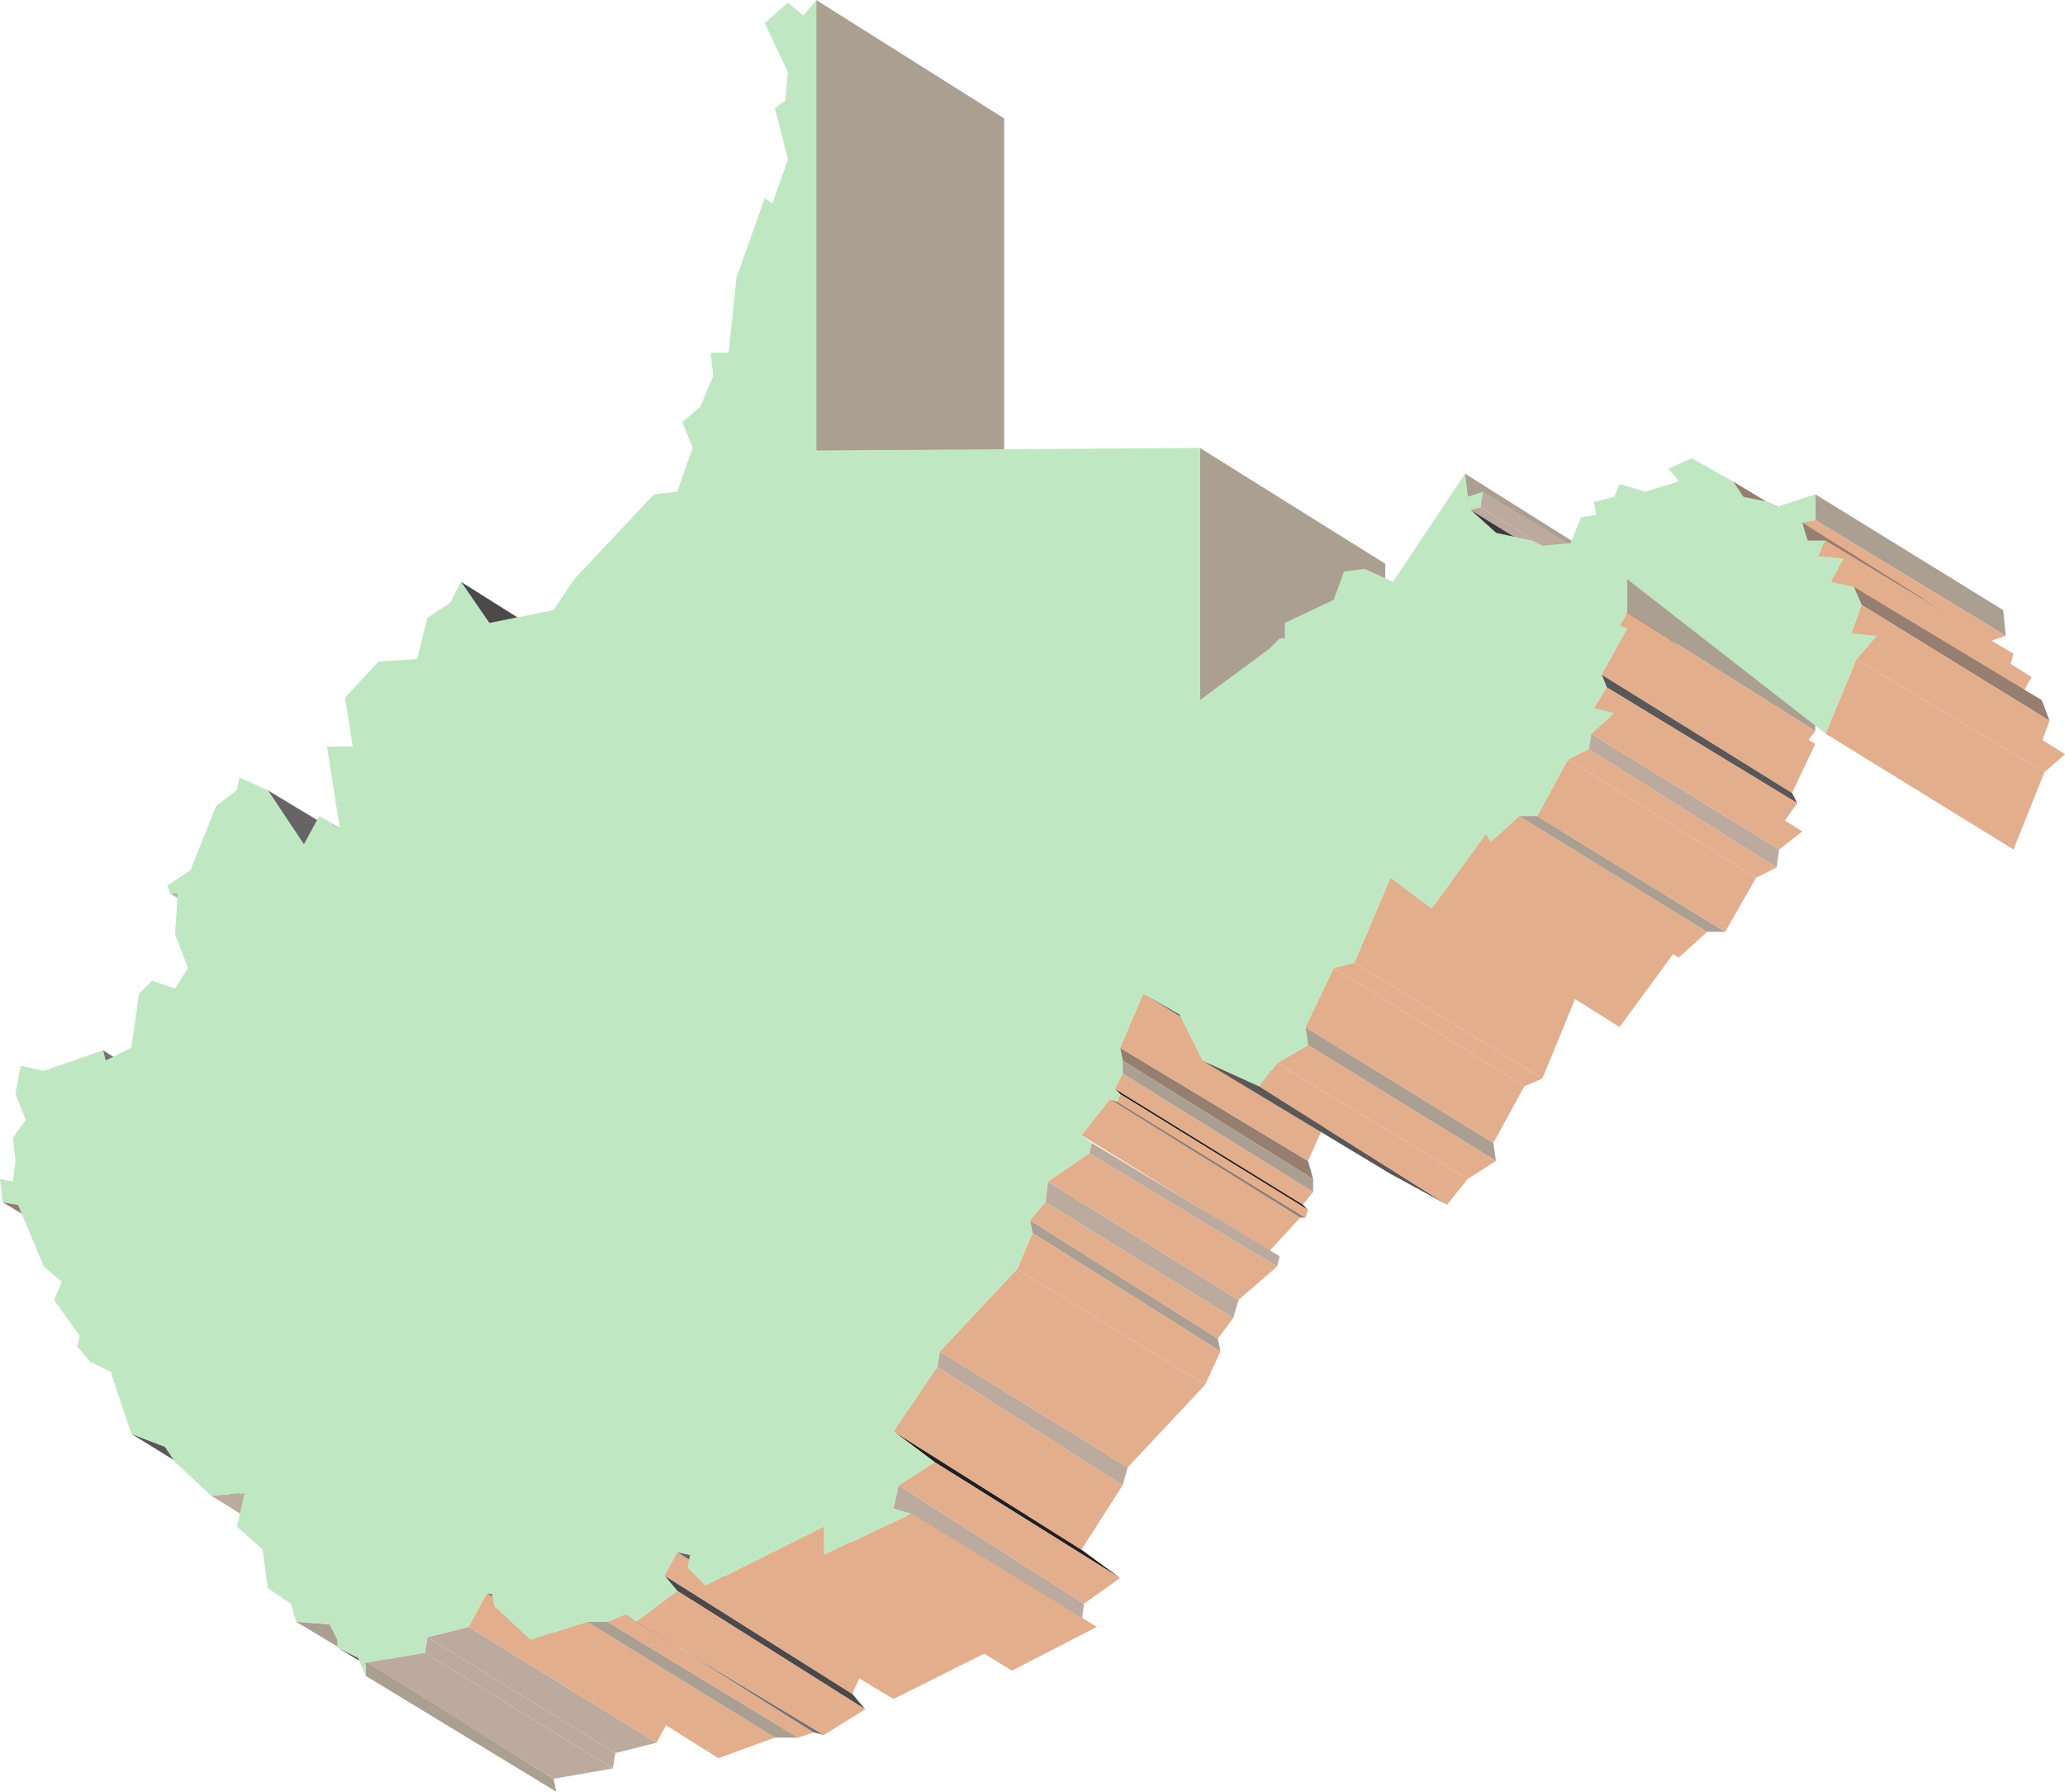 <svg xmlns="http://www.w3.org/2000/svg" width="601.5" height="522"><path fill="#967e71" fill-rule="evenodd" d="M5.25 351 60 385.5l-4.5-2.25-54.75-33 4.5.75"/><path fill="#747272" fill-rule="evenodd" d="m30 306 54.75 34.5 1.5 3-55.5-34.5-.75-3"/><path fill="#5a5758" fill-rule="evenodd" d="m48 421.5 54.75 34.5-9.75-4.5-54.75-33.75L48 421.5"/><path fill="#bcaa9f" fill-rule="evenodd" d="m51.75 260.25 54.75 33-2.25 1.5-54.75-34.5h2.25M71.25 435l55.5 34.5-9.75.75-55.5-34.5 9.75-.75"/><path fill="#676465" fill-rule="evenodd" d="m78 230.25 54.75 33 10.5 15.75-54.75-33L78 230.25"/><path fill="#ab9f92" fill-rule="evenodd" d="m96 473.25 54.75 34.5-8.25-1.5-56.25-33.75 9.75.75"/><path fill="#231f20" fill-rule="evenodd" d="m93 237.75 54.75 33 6 4.5L99 241.5l-6-3.75"/><path fill="#5a5758" fill-rule="evenodd" d="m104.25 483 55.5 33.75L153 513l-54.75-33 6 3"/><path fill="#ab9f92" fill-rule="evenodd" d="m106.5 484.5 54.75 33.75.75 3.75-55.5-33.75v-3.75"/><path fill="#bcaa9f" fill-rule="evenodd" d="m123.75 481.5 54.75 33.75-17.25 3-54.75-33.75 17.25-3"/><path fill="#bcaa9f" fill-rule="evenodd" d="m124.5 477 54.75 33.75-.75 4.5-54.75-33.75.75-4.5"/><path fill="#bcaa9f" fill-rule="evenodd" d="m136.5 474 54.75 33.75-12 3L124.5 477l12-3"/><path fill="#e3ae8c" fill-rule="evenodd" d="M141.75 464.25 196.5 498l-5.25 9.75L136.5 474l5.25-9.75"/><path fill="#4c494a" fill-rule="evenodd" d="M134.25 169.5 189 204l8.25 12-54.75-34.5-8.25-12"/><path fill="#967e71" fill-rule="evenodd" d="m143.25 464.25 54.75 34.5-1.5-.75-54.75-33.75h1.5"/><path fill="#e3ae8c" fill-rule="evenodd" d="m171 472.5 54.75 33.75-16.5 6-54.75-34.5 16.5-5.25"/><path fill="#ab9f92" fill-rule="evenodd" d="m177 472.5 55.5 33.75h-6.75L171 472.5h6"/><path fill="#e3ae8c" fill-rule="evenodd" d="m182.25 470.25 54.75 34.5-4.5 1.5L177 472.5l5.25-2.25"/><path fill="#747272" fill-rule="evenodd" d="m185.25 472.5 54.75 33-3-.75-54.75-34.5 3 2.25"/><path fill="#4c494a" fill-rule="evenodd" d="m193.5 459 54.75 34.5L252 498l-54.75-34.5-3.75-4.5"/><path fill="#e3ae8c" fill-rule="evenodd" d="M197.25 463.5 252 498l-12 7.5-54.75-33 12-9m0-11.25 54.75 33-3.75 8.25L193.5 459l3.75-6.75"/><path fill="#676465" fill-rule="evenodd" d="m201 453 54.75 34.5-3.75-2.25-54.75-33 3.75.75"/><path fill="#ab9f92" fill-rule="evenodd" d="m237.75 0 54.75 34.5V165l-54.75-33.75V0"/><path fill="#e3ae8c" fill-rule="evenodd" d="m240 444.75 54.75 33-34.5 17.25-54.75-33 34.5-17.25"/><path fill="#bcaa9f" fill-rule="evenodd" d="m261.75 432.75 54 34.5-.75 6-54.75-33.75 1.5-6.75"/><path fill="#e3ae8c" fill-rule="evenodd" d="m265.5 441 54 33-24.75 12.75L240 453l25.5-12"/><path fill="#231f20" fill-rule="evenodd" d="M260.25 417 315 451.5l11.25 8.25-54-33.75-12-9"/><path fill="#e3ae8c" fill-rule="evenodd" d="m272.25 426 54 33.75-10.5 7.5-54-34.5 10.5-6.75m.75-27.75 54 34.5-12 18.75-54.75-34.5L273 398.25"/><path fill="#bcaa9f" fill-rule="evenodd" d="m273.75 393.75 54.75 33.75-1.5 5.25-54-34.5.75-4.5"/><path fill="#e3ae8c" fill-rule="evenodd" d="M296.25 369.75 351 403.5l-22.5 24-54.75-33.75 22.5-24"/><path fill="#ab9f92" fill-rule="evenodd" d="m300 355.5 54.75 34.5.75 3.75-54.75-34.5-.75-3.75"/><path fill="#e3ae8c" fill-rule="evenodd" d="m300.75 359.25 54.75 34.5-4.5 9.75-54.75-33.75 4.5-10.5m3.75-9L359.25 384l-4.5 6L300 355.5l4.5-5.25"/><path fill="#bcaa9f" fill-rule="evenodd" d="m305.25 344.25 55.5 34.5-1.5 5.25-54.75-33.75.75-6"/><path fill="#e3ae8c" fill-rule="evenodd" d="M317.25 336 372 369l-11.25 9.75-55.5-34.5 12-8.25m6-15.75 55.5 34.5-9 9.75L315 330.75l8.25-10.5"/><path fill="#bcaa9f" fill-rule="evenodd" d="m318 333 54.75 33-.75 3-54.75-33 .75-3"/><path fill="#967e71" fill-rule="evenodd" d="m325.5 321 54.75 33.75h-1.5l-55.5-34.5 2.25.75"/><path fill="#e3ae8c" fill-rule="evenodd" d="m327 312.75 55.5 34.5-3 3.75-54.75-33.75 2.25-4.5"/><path fill="#231f20" fill-rule="evenodd" d="M324.75 317.25 379.5 351l1.5 1.5-54.75-33.75-1.5-1.5"/><path fill="#967e71" fill-rule="evenodd" d="m326.25 305.25 54.75 33 1.5 5.25L327 309l-.75-3.75"/><path fill="#ab9f92" fill-rule="evenodd" d="m327 309 55.5 34.5v3.75l-55.5-34.5V309"/><path fill="#e3ae8c" fill-rule="evenodd" d="M326.25 318.75 381 352.5l-.75 2.25L325.5 321l.75-2.25M333 289.5l54.75 33.75-6.75 15-54.75-33L333 289.5"/><path fill="#5a5758" fill-rule="evenodd" d="m343.5 295.5 54.75 33.75-10.5-6L333 289.5l10.5 6"/><path fill="#ab9f92" fill-rule="evenodd" d="m349.5 130.5 54 33.75v73.5l-54-33.75v-73.5"/><path fill="#5a5758" fill-rule="evenodd" d="M366.75 316.5 421.5 351l-16.5-9-54.75-33 16.5 7.5"/><path fill="#e3ae8c" fill-rule="evenodd" d="m372 309.75 55.5 33.75-6 7.5-54.75-34.5 5.25-6.75"/><path fill="#ab9f92" fill-rule="evenodd" d="M380.25 299.25 435 333l.75 5.25L381 304.5l-.75-5.25"/><path fill="#e3ae8c" fill-rule="evenodd" d="m381 304.5 54.75 33.75-8.25 5.25-55.5-33.75 9-5.25m7.5-22.5 55.5 34.5-9 16.5-54.75-33.75L388.5 282"/><path fill="#e3ae8c" fill-rule="evenodd" d="m394.5 280.5 54.75 33.75-5.25 2.25-55.5-34.5 6-1.5"/><path fill="#e3ae8c" fill-rule="evenodd" d="m405 255.75 54.75 33-10.5 25.5-54.75-33.75 10.5-24.75"/><path fill="#ab9f92" fill-rule="evenodd" d="m426.75 138 54.75 34.5.75 6.75-54.75-34.5-.75-6.75"/><path fill="#bcaa9f" fill-rule="evenodd" d="m431.25 147.75 54.75 34.5h-3l-54.75-33.75 3-.75"/><path fill="#bcaa9f" fill-rule="evenodd" d="m432 143.25 54.75 33-.75 6-54.75-34.5.75-4.5"/><path fill="#e3ae8c" fill-rule="evenodd" d="m432.75 243 55.5 33.75-16.5 22.5-54.75-34.5L432.75 243"/><path fill="#3d393a" fill-rule="evenodd" d="M428.25 148.5 483 182.25l7.5 7.5-54.75-34.5-7.5-6.75"/><path fill="#e3ae8c" fill-rule="evenodd" d="m442.5 237.75 54.75 33.75L489 279l-54.75-33.75 8.25-7.5"/><path fill="#ab9f92" fill-rule="evenodd" d="m447.75 237.75 54.75 33.75h-5.25l-54.75-33.75h5.25"/><path fill="#e3ae8c" fill-rule="evenodd" d="m456.75 221.25 54.75 34.5-9 15.75-54.75-33.75 9-16.5"/><path fill="#e3ae8c" fill-rule="evenodd" d="m462.75 218.25 54.75 34.5-6 3-54.75-34.5 6-3"/><path fill="#bcaa9f" fill-rule="evenodd" d="m463.5 213.75 54.75 33.75-.75 5.25-54.75-34.5.75-4.5"/><path fill="#5a5758" fill-rule="evenodd" d="M466.5 196.5 522 231l1.5 3-55.5-33.75-1.5-3.75"/><path fill="#e3ae8c" fill-rule="evenodd" d="M468 200.25 523.5 234l-3.75 5.25-55.5-33 3.75-6"/><path fill="#e3ae8c" fill-rule="evenodd" d="m470.25 207.75 54.75 34.5-6.75 5.25-54.75-33.75 6.75-6"/><path fill="#ab9f92" fill-rule="evenodd" d="m474 168.75 54.75 34.5V213L474 178.5v-9.75"/><path fill="#e3ae8c" fill-rule="evenodd" d="m474 178.5 54.75 34.5-2.25 3-54.75-33.75 2.25-3.75"/><path fill="#e3ae8c" fill-rule="evenodd" d="m474 183 54.75 33.75L522 231l-55.5-34.5L474 183"/><path fill="#967e71" fill-rule="evenodd" d="m504.75 140.25 54.75 33 3 5.25-54.75-33.75-3-4.5"/><path fill="#3d393a" fill-rule="evenodd" d="m515.25 146.25 54.75 33 3 2.25-55.5-33.75-2.25-1.5"/><path fill="#967e71" fill-rule="evenodd" d="m525 152.25 54.75 34.5 1.5 3.75-54.75-33-1.5-5.25"/><path fill="#ab9f92" fill-rule="evenodd" d="m528.75 144 54.75 33.75.75 7.5-55.5-33.75V144"/><path fill="#e3ae8c" fill-rule="evenodd" d="m528.75 151.5 55.5 33.75-4.5 1.5-54.75-34.5 3.75-.75"/><path fill="#e3ae8c" fill-rule="evenodd" d="m531.75 157.5 54.75 33-1.5 5.25L529.5 162l2.25-4.5"/><path fill="#e3ae8c" fill-rule="evenodd" d="m537 162.75 54.75 34.5L588 204l-54.75-34.5 3.75-6.75m3.75 29.25 54.75 33-9 22.5-54.75-33.75 9-21.75"/><path fill="#967e71" fill-rule="evenodd" d="m540 171 54.75 33 2.25 6-54.75-33.75L540 171"/><path fill="#e3ae8c" fill-rule="evenodd" d="M542.25 176.25 597 210l-3 8.25-54.75-33.75 3-8.25"/><path fill="#e3ae8c" fill-rule="evenodd" d="m546.75 185.25 54.75 34.5-6 5.25-54.75-33 6-6.75"/><path fill="#bfe8c2" fill-rule="evenodd" d="m333 289.5-6.75 15.75.75 3.75v3.75l-2.25 4.5 1.5 1.5-.75 2.25-2.25-.75-8.25 10.5 3 2.25-.75 3-12 8.25-.75 6-4.5 5.25.75 3.75-4.5 10.5-22.5 24-.75 4.5L260.25 417l12 9-10.5 6.75-1.5 6.75 5.25 1.5-25.5 12v-8.25L205.5 462l-5.25-5.25.75-3.75-3.75-.75-3.75 6.75 3.75 4.5-12 9-3-2.25-5.25 2.25h-6l-16.5 5.25L144 468l-.75-3.75h-1.5L136.5 474l-12 3-.75 4.5-17.25 3v3.75l-2.25-5.25-6-3v-2.25l-2.25-4.5-9.75-.75-1.5-5.25-6.75-4.5-1.5-11.25-7.5-6.75 2.25-9.75-9.75.75L51 426l-3-4.5-9.75-3.75-6-18-6-3-3.75-4.5.75-3-7.5-10.5L18 373.5l-5.25-4.5-7.5-18-4.5-.75L0 343.5l3.75.75.75-6-.75-6.75 3.75-5.25-3-7.5L6 310.5l6.75 1.5L30 306l.75 3 7.5-3.75 2.25-15.75 3.75-3.75L51 288l3.75-6-3.75-9.75.75-12H49.5l-.75-2.25 6.75-4.5 7.5-18.75 6-4.5.75-3.75 8.25 3.75L88.5 246l4.5-8.25 6 3.75-3.75-24h7.5l-2.25-14.25 9.75-10.5 11.25-.75 3-12 6.75-4.5 3-6 8.25 12 18.75-3.75 6-9L190.5 144l6.75-.75 4.5-12.75-3-7.5 5.25-4.5 3.75-9-.75-6.75h5.25L214.5 81l8.25-23.25 2.25 1.5 4.5-12.75-3.75-15 3-2.25.75-8.25-6.75-14.25 6.75-6L234 4.5l3.75-4.5v131.25l111.75-.75V204l20.25-15 3-3h1.5v-4.5l14.25-6.75 3-8.25 6-.75 8.25 3.75 21-31.5.75 6.75 4.5-1.5-.75 4.5-3 .75 7.5 6.75 10.5 2.25 3 1.5 8.25-.75 3-7.5 4.5-.75-.75-3.75 6-1.5 1.5-3.75 7.5 2.25 9.75-3-3-3.75 6.75-3 12 6.75 3 4.5 7.5 1.5 2.25 1.5 11.25-3.75v7.5l-3.75.75 1.5 5.25h5.25l-2.25 4.5 7.5.75-3.75 6.75L540 171l2.25 5.25-3 8.25 7.5.75-6 6.75-9 21.75-57.75-45v9.75l-2.25 3.75 2.25.75-7.5 13.5 1.5 3.75-3.75 6 6 1.5-6.75 6-.75 4.5-6 3-9 16.5h-5.25l-8.25 7.5-1.5-2.25L417 264.75l-12-9-10.5 24.75-6 1.5-8.25 17.25.75 5.25-9 5.25-5.25 6.75-16.5-7.5-6.75-13.5-10.5-6"/></svg>
